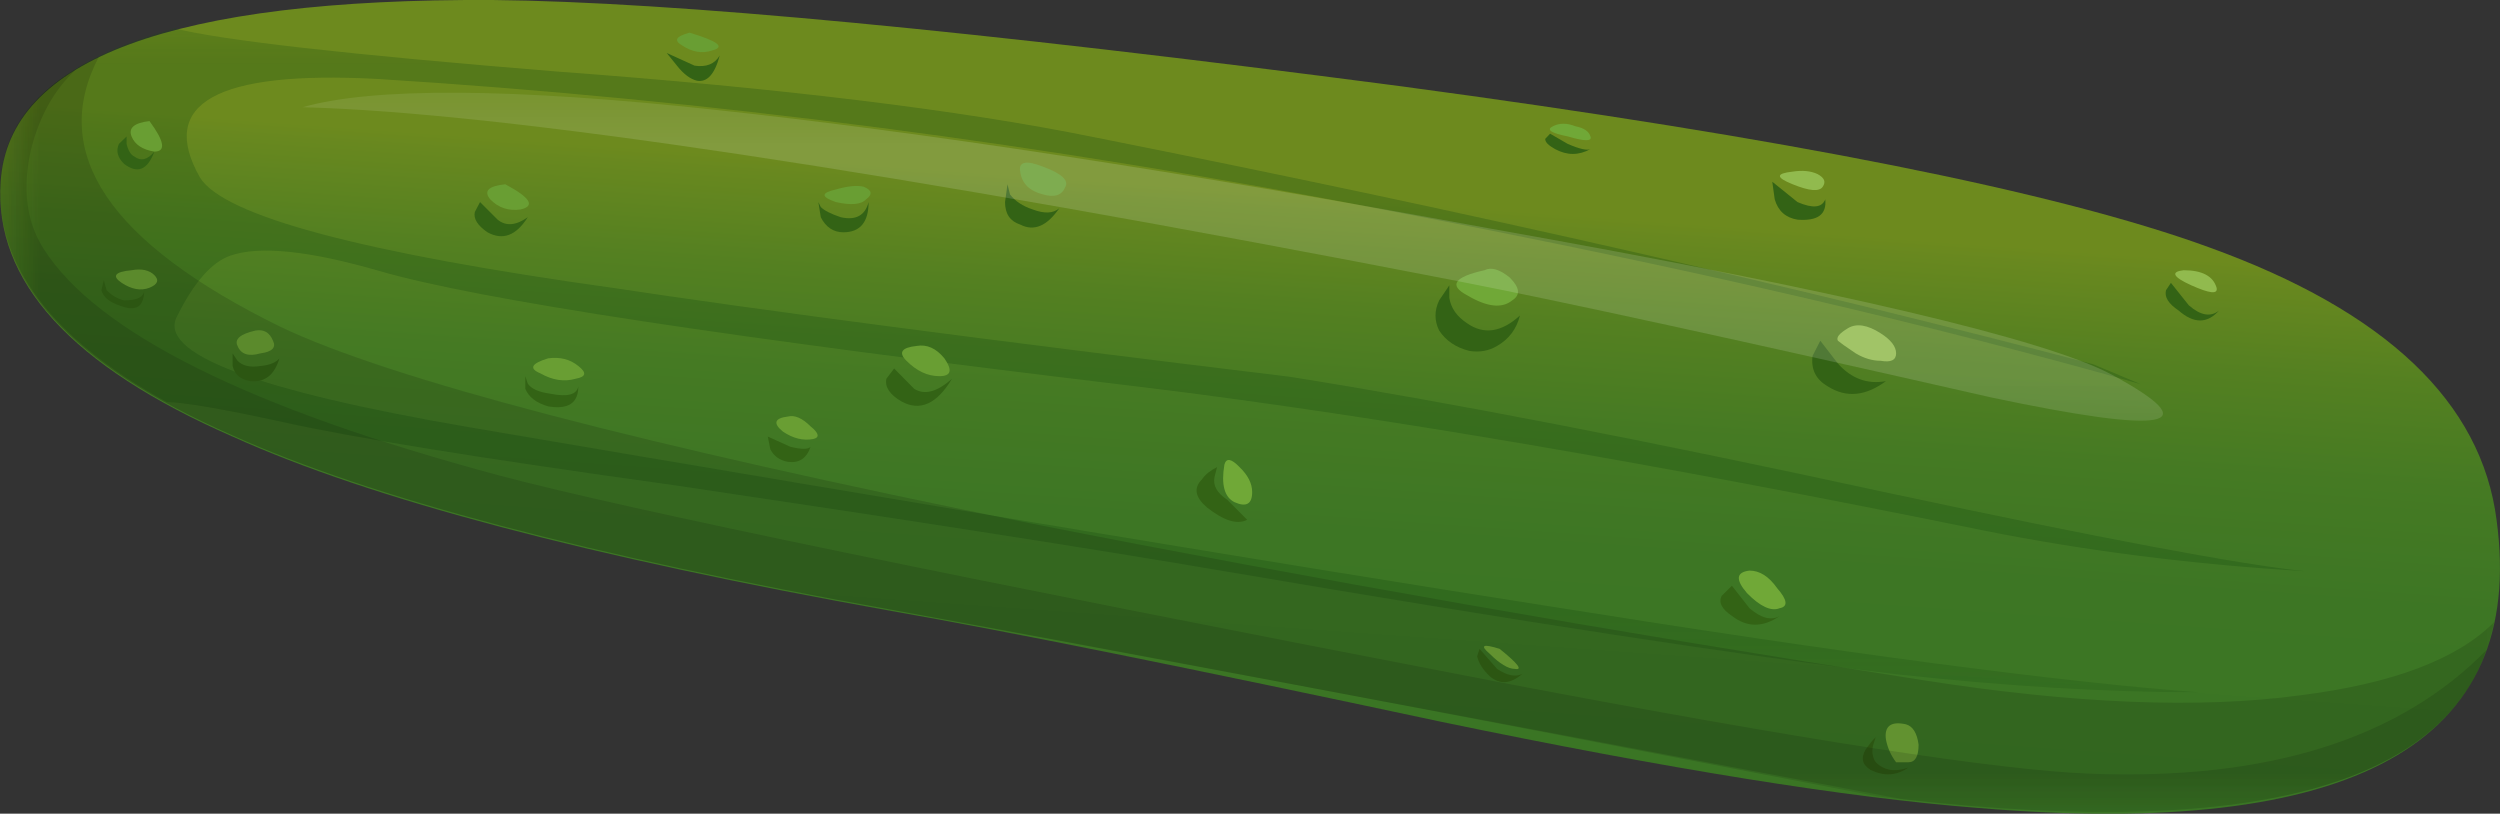 <?xml version="1.0" encoding="UTF-8" standalone="no"?>
<!-- Created with Inkscape (http://www.inkscape.org/) -->
<svg xmlns:inkscape="http://www.inkscape.org/namespaces/inkscape" xmlns:rdf="http://www.w3.org/1999/02/22-rdf-syntax-ns#" xmlns="http://www.w3.org/2000/svg" xmlns:xlink="http://www.w3.org/1999/xlink" xmlns:ns1="http://sozi.baierouge.fr" xmlns:cc="http://creativecommons.org/ns#" xmlns:sodipodi="http://sodipodi.sourceforge.net/DTD/sodipodi-0.dtd" xmlns:dc="http://purl.org/dc/elements/1.1/" id="svg2" xml:space="preserve" viewBox="0 0 39.619 12.895" version="1.1" inkscape:version="0.91 r13725">
  <rect x="0" y="0" width="39.619" height="12.895" fill="#333333" stroke="none"/>
  <defs id="defs6">
    <linearGradient id="linearGradient24" y2="25.232" gradientUnits="userSpaceOnUse" x2="-2.007" gradientTransform="matrix(.046 .638 .638 -.046 .005 10.316)" y1="25.232" x1="-12.534">
      <stop id="stop26" style="stop-color:#3a7524" offset="0"/>
      <stop id="stop28" style="stop-color:#3d7624" offset=".372"/>
      <stop id="stop30" style="stop-color:#457a23" offset=".604"/>
      <stop id="stop32" style="stop-color:#548021" offset=".796"/>
      <stop id="stop34" style="stop-color:#68881f" offset=".969"/>
      <stop id="stop36" style="stop-color:#6d8a1e" offset="1"/>
    </linearGradient>
    <clipPath id="clipPath44">
      <path id="path46" d="m0 1.316h30v9h-30v-9z" inkscape:connector-curvature="0"/>
    </clipPath>
    <mask id="mask48">
      <g id="g50">
        <g id="g52" clip-path="url(#clipPath44)">
          <path id="path54" style="fill:#000000;fill-opacity:.281" d="m0 1.316h30v9h-30v-9z" inkscape:connector-curvature="0"/>
        </g>
      </g>
    </mask>
    <clipPath id="clipPath60">
      <path id="path62" d="m0 1.316h30v9h-30v-9z" inkscape:connector-curvature="0"/>
    </clipPath>
    <clipPath id="clipPath64">
      <path id="path66" d="m0 2h30v9h-30v-9z" inkscape:connector-curvature="0"/>
    </clipPath>
    <clipPath id="clipPath164">
      <path id="path166" d="m0-0.684h32v11h-32v-11z" inkscape:connector-curvature="0"/>
    </clipPath>
    <mask id="mask168">
      <g id="g170">
        <g id="g172" clip-path="url(#clipPath164)">
          <path id="path174" style="fill:#000000;fill-opacity:.121" d="m0-0.684h32v11h-32v-11z" inkscape:connector-curvature="0"/>
        </g>
      </g>
    </mask>
    <clipPath id="clipPath180">
      <path id="path182" d="m0-0.684h32v11h-32v-11z" inkscape:connector-curvature="0"/>
    </clipPath>
    <clipPath id="clipPath184">
      <path id="path186" d="m0 0h32v11h-32v-11z" inkscape:connector-curvature="0"/>
    </clipPath>
    <clipPath id="clipPath208">
      <path id="path210" d="m0-0.684h32v11h-32v-11z" inkscape:connector-curvature="0"/>
    </clipPath>
    <mask id="mask212">
      <g id="g214">
        <g id="g216" clip-path="url(#clipPath208)">
          <path id="path218" style="fill:#000000;fill-opacity:.129" d="m0-0.684h32v11h-32v-11z" inkscape:connector-curvature="0"/>
        </g>
      </g>
    </mask>
    <clipPath id="clipPath224">
      <path id="path226" d="m0-0.684h32v11h-32v-11z" inkscape:connector-curvature="0"/>
    </clipPath>
    <clipPath id="clipPath228">
      <path id="path230" d="m0 0h32v11h-32v-11z" inkscape:connector-curvature="0"/>
    </clipPath>
    <clipPath id="clipPath252">
      <path id="path254" d="m3 4.316h25v5h-25v-5z" inkscape:connector-curvature="0"/>
    </clipPath>
    <mask id="mask256">
      <g id="g258">
        <g id="g260" clip-path="url(#clipPath252)">
          <path id="path262" style="fill:#000000;fill-opacity:.141" d="m3 4.316h25v5h-25v-5z" inkscape:connector-curvature="0"/>
        </g>
      </g>
    </mask>
    <clipPath id="clipPath268">
      <path id="path270" d="m3 4.316h25v5h-25v-5z" inkscape:connector-curvature="0"/>
    </clipPath>
    <clipPath id="clipPath272">
      <path id="path274" d="m3 5h25v5h-25v-5z" inkscape:connector-curvature="0"/>
    </clipPath>
  </defs>
  <g id="g10" transform="matrix(1.25 0 0 -1.25 0 12.895)">
    <g id="g12">
      <g id="g14">
        <g id="g16">
          <g id="g22">
            <path id="path38" style="fill-rule:evenodd;fill:url(#linearGradient24)" d="m31.652 3.722c0.383-2.835-1.812-4.05-6.59-3.648-1.644 0.129-3.906 0.492-6.785 1.09-3.199 0.683-5.523 1.152-6.976 1.406-3.817 0.684-6.602 1.418-8.352 2.211-2.047 0.895-3.027 1.973-2.941 3.231 0.105 1.558 2.183 2.324 6.238 2.304 2.281-0.023 6.113-0.386 11.488-1.09 4.926-0.66 8.352-1.343 10.274-2.046 2.238-0.809 3.453-1.961 3.644-3.458z" inkscape:connector-curvature="0"/>
          </g>
        </g>
      </g>
      <g id="g40">
        <g id="g56" mask="url(#mask48)">
          <g id="g68">
            <g id="g70" clip-path="url(#clipPath60)">
              <g id="g72" transform="translate(0 -.684)">
                <g id="g76">
                  <g id="g78" clip-path="url(#clipPath64)">
                    <g id="g80">
                      <path id="path82" style="fill-rule:evenodd;fill:#164a0e" d="m27.141 6.129c-2.688 0.766-5.825 1.492-9.407 2.176-4.48 0.875-8.8 1.437-12.961 1.695-2.027 0.105-2.773-0.309-2.238-1.25 0.297-0.488 2.055-0.957 5.277-1.406 1.836-0.278 4.684-0.653 8.543-1.121 2.008-0.321 4.536-0.809 7.586-1.473 2.688-0.574 4.45-0.906 5.282-0.992-1.43 0.086-2.785 0.258-4.067 0.515-4.179 0.852-7.742 1.461-10.687 1.821-5.203 0.621-8.426 1.109-9.664 1.472-0.895 0.258-1.524 0.321-1.887 0.192-0.234-0.082-0.461-0.34-0.672-0.766-0.258-0.469 0.981-0.941 3.711-1.41 5.867-1 10.434-1.758 13.695-2.27 3.735-0.597 6.477-0.96 8.227-1.089-1.152 0-2.422 0.074-3.809 0.226-1.965 0.235-4.812 0.672-8.547 1.309-1.621 0.277-3.945 0.64-6.972 1.09-2.453 0.34-4.11 0.609-4.961 0.8-0.789 0.172-1.281 0.254-1.473 0.254-1.472 0.813-2.176 1.75-2.113 2.817 0.066 0.898 0.801 1.535 2.211 1.922 0.574-0.149 2.183-0.332 4.832-0.547 2.855-0.211 5.129-0.489 6.816-0.832 4.715-0.938 8.938-1.899 12.672-2.879l0.606-0.254z" inkscape:connector-curvature="0"/>
                    </g>
                  </g>
                </g>
              </g>
            </g>
          </g>
        </g>
      </g>
      <path id="path84" style="fill-rule:evenodd;fill:#336315" d="m23.91 5.484c-0.258-0.191-0.504-0.215-0.738-0.066-0.149 0.086-0.215 0.215-0.192 0.387l0.098 0.191 0.223-0.289c0.172-0.192 0.375-0.266 0.609-0.223z" inkscape:connector-curvature="0"/>
      <path id="path86" style="fill-rule:evenodd;fill:#336315" d="m19.27 6.316c-0.043-0.172-0.141-0.301-0.29-0.386-0.105-0.063-0.222-0.083-0.351-0.063-0.172 0.043-0.297 0.129-0.383 0.258-0.062 0.125-0.062 0.254 0 0.383l0.129 0.191v-0.16c0.02-0.129 0.094-0.234 0.223-0.32 0.211-0.149 0.437-0.118 0.672 0.097z" inkscape:connector-curvature="0"/>
      <path id="path88" style="fill-rule:evenodd;fill:#336315" d="m13.43 7.676c-0.157-0.227-0.321-0.297-0.496-0.207-0.129 0.043-0.192 0.136-0.192 0.285l0.031 0.226 0.032-0.129c0.066-0.086 0.16-0.148 0.289-0.191 0.148-0.055 0.258-0.051 0.336 0.016z" inkscape:connector-curvature="0"/>
      <path id="path90" style="fill-rule:evenodd;fill:#336315" d="m15.43 4.394-0.032-0.125c-0.023-0.109 0.032-0.203 0.161-0.289l0.253-0.254c-0.128-0.066-0.296-0.011-0.511 0.157-0.149 0.129-0.172 0.246-0.063 0.355 0.043 0.063 0.106 0.113 0.192 0.156z" inkscape:connector-curvature="0"/>
      <path id="path92" style="fill-rule:evenodd;fill:#336315" d="m22.566 2.508c-0.214-0.149-0.418-0.149-0.609 0-0.129 0.086-0.172 0.172-0.129 0.254l0.129 0.128 0.223-0.285c0.152-0.129 0.277-0.16 0.386-0.097z" inkscape:connector-curvature="0"/>
      <path id="path94" style="fill-rule:evenodd;fill:#336315" d="m12.07 5.515c-0.191-0.32-0.406-0.418-0.64-0.289-0.149 0.086-0.215 0.184-0.192 0.289l0.098 0.129 0.254-0.257c0.129-0.082 0.289-0.043 0.48 0.128z" inkscape:connector-curvature="0"/>
      <path id="path96" style="fill-rule:evenodd;fill:#336315" d="m11.012 7.754c0-0.254-0.106-0.383-0.321-0.383-0.125 0-0.222 0.066-0.285 0.191l-0.031 0.192 0.031-0.063c0.043-0.043 0.125-0.086 0.254-0.129 0.192-0.043 0.309 0.024 0.352 0.192z" inkscape:connector-curvature="0"/>
      <path id="path98" style="fill-rule:evenodd;fill:#336315" d="m20.164 8.426c-0.148-0.082-0.297-0.082-0.449 0-0.082 0.046-0.125 0.086-0.125 0.129l0.062 0.066 0.223-0.129c0.152-0.066 0.246-0.086 0.289-0.066z" inkscape:connector-curvature="0"/>
      <path id="path100" style="fill-rule:evenodd;fill:#336315" d="m6.691 7.562c-0.148-0.234-0.316-0.297-0.511-0.191-0.125 0.086-0.18 0.172-0.16 0.258l0.066 0.125 0.223-0.223c0.105-0.086 0.234-0.074 0.382 0.031z" inkscape:connector-curvature="0"/>
      <path id="path102" style="fill-rule:evenodd;fill:#336315" d="m7.332 5.418c0-0.211-0.125-0.297-0.383-0.254-0.148 0.043-0.246 0.117-0.289 0.223v0.16l0.031-0.094c0.043-0.066 0.141-0.109 0.289-0.129 0.215-0.043 0.332-0.012 0.352 0.094z" inkscape:connector-curvature="0"/>
      <path id="path104" style="fill-rule:evenodd;fill:#336315" d="m1.957 8.394c-0.086-0.234-0.215-0.285-0.383-0.156-0.086 0.082-0.105 0.168-0.066 0.254l0.097 0.094v-0.094c0.02-0.086 0.055-0.141 0.098-0.16 0.082-0.063 0.168-0.043 0.254 0.062z" inkscape:connector-curvature="0"/>
      <path id="path106" style="fill-rule:evenodd;fill:#336315" d="m1.828 6.637c0-0.215-0.105-0.278-0.32-0.192-0.125 0.043-0.199 0.106-0.223 0.192l0.031 0.128 0.036-0.128c0.062-0.063 0.136-0.11 0.222-0.129 0.168 0 0.25 0.043 0.254 0.129z" inkscape:connector-curvature="0"/>
      <path id="path108" style="fill-rule:evenodd;fill:#336315" d="m9.125 9.613c-0.063-0.238-0.16-0.344-0.289-0.32-0.082 0.019-0.168 0.082-0.254 0.191l-0.129 0.16 0.352-0.16c0.148-0.023 0.257 0.02 0.32 0.129z" inkscape:connector-curvature="0"/>
      <path id="path110" style="fill-rule:evenodd;fill:#336315" d="m3.543 5.773c-0.063-0.211-0.184-0.308-0.371-0.289-0.125 0.02-0.199 0.086-0.223 0.192v0.16l0.063-0.094c0.066-0.066 0.16-0.086 0.289-0.066 0.121 0.011 0.199 0.046 0.242 0.097z" inkscape:connector-curvature="0"/>
      <path id="path112" style="fill-rule:evenodd;fill:#336315" d="m10.277 4.652c-0.05-0.148-0.148-0.211-0.289-0.191-0.105 0.019-0.179 0.074-0.222 0.16l-0.032 0.16 0.286-0.129c0.14-0.035 0.226-0.035 0.257 0z" inkscape:connector-curvature="0"/>
      <path id="path114" style="fill-rule:evenodd;fill:#336315" d="m19.301 1.773c-0.149-0.129-0.285-0.14-0.414-0.031-0.086 0.082-0.141 0.168-0.16 0.254l0.031 0.094 0.222-0.254c0.129-0.086 0.235-0.106 0.321-0.063z" inkscape:connector-curvature="0"/>
      <path id="path116" style="fill-rule:evenodd;fill:#336315" d="m23.141 7.789c0.019-0.195-0.098-0.277-0.352-0.258-0.148 0.024-0.246 0.109-0.289 0.258l-0.031 0.223 0.32-0.258c0.191-0.082 0.309-0.074 0.352 0.035z" inkscape:connector-curvature="0"/>
      <path id="path118" style="fill-rule:evenodd;fill:#336315" d="m28.133 6.379c-0.149-0.168-0.321-0.168-0.512 0-0.129 0.086-0.183 0.172-0.16 0.258l0.062 0.093 0.227-0.285c0.148-0.129 0.277-0.152 0.383-0.066z" inkscape:connector-curvature="0"/>
      <path id="path120" style="fill-rule:evenodd;fill:#336315" d="m24.195 0.586c-0.148-0.106-0.308-0.114-0.48-0.031-0.106 0.066-0.125 0.152-0.063 0.257 0.043 0.063 0.086 0.118 0.129 0.16l-0.031-0.097c-0.023-0.086-0.012-0.16 0.031-0.223 0.106-0.105 0.246-0.129 0.414-0.066z" inkscape:connector-curvature="0"/>
      <path id="path122" style="fill-rule:evenodd;fill:#70a837" d="m18.82 6.89c0.086 0.043 0.192 0.012 0.321-0.093 0.129-0.129 0.136-0.223 0.031-0.289-0.129-0.106-0.32-0.086-0.574 0.066-0.235 0.125-0.16 0.231 0.222 0.316z" inkscape:connector-curvature="0"/>
      <path id="path124" style="fill-rule:evenodd;fill:#91ba4e" d="m27.684 6.89c0.234 0 0.375-0.074 0.418-0.222 0.019-0.086-0.086-0.074-0.321 0.031-0.234 0.106-0.265 0.172-0.097 0.191z" inkscape:connector-curvature="0"/>
      <path id="path126" style="fill-rule:evenodd;fill:#91ba4e" d="m23.43 6.156c0.105 0.063 0.246 0.043 0.414-0.066 0.129-0.082 0.195-0.168 0.195-0.254s-0.066-0.117-0.195-0.094c-0.106 0-0.211 0.031-0.317 0.094-0.129 0.086-0.203 0.14-0.226 0.16-0.024 0.043 0.019 0.094 0.129 0.16z" inkscape:connector-curvature="0"/>
      <path id="path128" style="fill-rule:evenodd;fill:#91ba4e" d="m22.727 8.14c0.125 0.02 0.234 0.008 0.316-0.031 0.086-0.047 0.109-0.097 0.066-0.16-0.043-0.066-0.171-0.055-0.382 0.031-0.215 0.086-0.215 0.137 0 0.16z" inkscape:connector-curvature="0"/>
      <path id="path130" style="fill-rule:evenodd;fill:#70a837" d="m22.18 3.082c0.129 0 0.246-0.074 0.351-0.223 0.129-0.148 0.141-0.234 0.031-0.254-0.105-0.043-0.246 0.02-0.414 0.192-0.148 0.172-0.136 0.265 0.032 0.285z" inkscape:connector-curvature="0"/>
      <path id="path132" style="fill-rule:evenodd;fill:#70a837" d="m24.164 1.133c0.086-0.024 0.141-0.11 0.16-0.258 0-0.149-0.043-0.223-0.129-0.223h-0.156c-0.066 0.086-0.109 0.184-0.129 0.289-0.023 0.168 0.063 0.235 0.254 0.192z" inkscape:connector-curvature="0"/>
      <path id="path134" style="fill-rule:evenodd;fill:#70a837" d="m19.012 2.09c0.234-0.188 0.3-0.274 0.191-0.254-0.082 0-0.191 0.066-0.316 0.191-0.129 0.11-0.086 0.129 0.125 0.063z" inkscape:connector-curvature="0"/>
      <path id="path136" style="fill-rule:evenodd;fill:#70a837" d="m15.523 4.426c0.024 0.086 0.086 0.078 0.192-0.032 0.109-0.105 0.16-0.211 0.16-0.316 0-0.152-0.074-0.195-0.223-0.129-0.129 0.063-0.172 0.223-0.129 0.477z" inkscape:connector-curvature="0"/>
      <path id="path138" style="fill-rule:evenodd;fill:#70a837" d="m20.164 8.586c0.024-0.063-0.074-0.063-0.285 0-0.215 0.043-0.281 0.086-0.191 0.129 0.082 0.043 0.179 0.043 0.285 0 0.105-0.02 0.172-0.063 0.191-0.129z" inkscape:connector-curvature="0"/>
      <path id="path140" style="fill-rule:evenodd;fill:#699e33" d="m12.934 8.14c-0.024 0.125 0.074 0.149 0.289 0.063 0.234-0.086 0.328-0.172 0.285-0.254-0.043-0.109-0.137-0.141-0.285-0.098-0.172 0.043-0.27 0.141-0.289 0.289z" inkscape:connector-curvature="0"/>
      <path id="path142" style="fill-rule:evenodd;fill:#699e33" d="m11.621 5.93c0.129 0.023 0.246-0.028 0.352-0.157 0.105-0.152 0.086-0.226-0.063-0.226-0.152 0-0.289 0.066-0.418 0.195-0.105 0.105-0.062 0.168 0.129 0.188z" inkscape:connector-curvature="0"/>
      <path id="path144" style="fill-rule:evenodd;fill:#699e33" d="m10.598 7.914c0.148 0.043 0.265 0.055 0.351 0.035 0.106-0.043 0.117-0.098 0.031-0.16-0.062-0.067-0.191-0.078-0.382-0.035-0.192 0.066-0.192 0.117 0 0.16z" inkscape:connector-curvature="0"/>
      <path id="path146" style="fill-rule:evenodd;fill:#699e33" d="m8.742 9.902c0.363-0.109 0.457-0.183 0.285-0.226-0.125-0.043-0.254-0.02-0.382 0.066-0.106 0.063-0.075 0.113 0.097 0.16z" inkscape:connector-curvature="0"/>
      <path id="path148" style="fill-rule:evenodd;fill:#699e33" d="m6.406 7.98c0.321-0.172 0.383-0.277 0.192-0.32-0.149-0.02-0.278 0.02-0.383 0.129-0.086 0.105-0.024 0.168 0.191 0.191z" inkscape:connector-curvature="0"/>
      <path id="path150" style="fill-rule:evenodd;fill:#699e33" d="m9.988 5.035c0.086 0.023 0.184-0.02 0.289-0.125 0.106-0.086 0.118-0.141 0.032-0.16-0.129-0.024-0.254 0.008-0.383 0.094-0.129 0.105-0.106 0.171 0.062 0.191z" inkscape:connector-curvature="0"/>
      <path id="path152" style="fill-rule:evenodd;fill:#699e33" d="m6.949 5.773c0.149 0.02 0.278-0.011 0.383-0.097 0.109-0.086 0.098-0.137-0.031-0.161-0.149-0.043-0.297-0.019-0.449 0.067-0.149 0.062-0.118 0.125 0.097 0.191z" inkscape:connector-curvature="0"/>
      <path id="path154" style="fill-rule:evenodd;fill:#699e33" d="m3.238 6.125c0.106 0.019 0.18-0.024 0.223-0.129 0.043-0.086-0.012-0.141-0.16-0.16-0.149-0.043-0.246-0.012-0.289 0.094-0.043 0.085 0.035 0.152 0.226 0.195z" inkscape:connector-curvature="0"/>
      <path id="path156" style="fill-rule:evenodd;fill:#699e33" d="m1.668 6.89c0.129 0.024 0.227 0 0.289-0.062 0.063-0.063 0.043-0.117-0.062-0.16-0.11-0.043-0.227-0.02-0.352 0.062-0.129 0.086-0.086 0.141 0.125 0.16z" inkscape:connector-curvature="0"/>
      <path id="path158" style="fill-rule:evenodd;fill:#699e33" d="m1.895 8.781c0.191-0.258 0.21-0.387 0.062-0.387-0.148 0.024-0.246 0.086-0.289 0.192-0.043 0.109 0.035 0.172 0.227 0.195z" inkscape:connector-curvature="0"/>
      <g id="g160">
        <g id="g176" mask="url(#mask168)">
          <g id="g188">
            <g id="g190" clip-path="url(#clipPath180)">
              <g id="g192" transform="translate(0 -.684)">
                <g id="g196">
                  <g id="g198" clip-path="url(#clipPath184)">
                    <g id="g200">
                      <path id="path202" style="fill-rule:evenodd;fill:#000000" d="m31.523 2.758c-0.617-1.789-3.187-2.41-7.711-1.856-5.738 1.11-9.91 1.899-12.511 2.368-3.817 0.683-6.602 1.421-8.352 2.21-2.047 0.895-3.027 1.973-2.945 3.231 0.043 0.598 0.363 1.066 0.961 1.41-0.277-0.258-0.469-0.598-0.574-1.027-0.11-0.489-0.055-0.906 0.16-1.246 0.679-1.067 2.613-2.028 5.789-2.879 1.621-0.43 5.859-1.305 12.707-2.625 3.816-0.727 6.301-1.11 7.453-1.153 2.242-0.086 3.918 0.438 5.023 1.567z" inkscape:connector-curvature="0"/>
                    </g>
                  </g>
                </g>
              </g>
            </g>
          </g>
        </g>
      </g>
      <g id="g204">
        <g id="g220" mask="url(#mask212)">
          <g id="g232">
            <g id="g234" clip-path="url(#clipPath224)">
              <g id="g236" transform="translate(0 -.684)">
                <g id="g240">
                  <g id="g242" clip-path="url(#clipPath228)">
                    <g id="g244">
                      <path id="path246" style="fill-rule:evenodd;fill:#000000" d="m31.621 3.113c-0.406-2.027-2.91-2.773-7.519-2.242-5.868 1.109-10.133 1.91-12.801 2.399-3.817 0.683-6.602 1.421-8.352 2.21-2.047 0.895-3.027 1.973-2.945 3.231 0.066 0.684 0.48 1.207 1.25 1.57-0.641-1.219 0.129-2.359 2.305-3.426 1.386-0.66 4.562-1.492 9.535-2.496 3.562-0.703 7.328-1.363 11.297-1.984 1.898-0.297 3.488-0.363 4.765-0.191 1.176 0.148 1.996 0.457 2.465 0.929z" inkscape:connector-curvature="0"/>
                    </g>
                  </g>
                </g>
              </g>
            </g>
          </g>
        </g>
      </g>
      <g id="g248">
        <g id="g264" mask="url(#mask256)">
          <g id="g276">
            <g id="g278" clip-path="url(#clipPath268)">
              <g id="g280" transform="translate(0 -.684)">
                <g id="g284">
                  <g id="g286" clip-path="url(#clipPath272)">
                    <g id="g288">
                      <path id="path290" style="fill-rule:evenodd;fill:#ffffff" d="m26.781 6.246c1.215-0.66 0.703-0.758-1.535-0.285-3.18 0.723-5.43 1.215-6.754 1.473-7.23 1.406-12.117 2.14-14.656 2.207 0.898 0.254 2.637 0.246 5.219-0.032 2.621-0.281 5.898-0.781 9.824-1.504 4.437-0.789 7.07-1.41 7.902-1.859z" inkscape:connector-curvature="0"/>
                    </g>
                  </g>
                </g>
              </g>
            </g>
          </g>
        </g>
      </g>
    </g>
  </g>
</svg>
